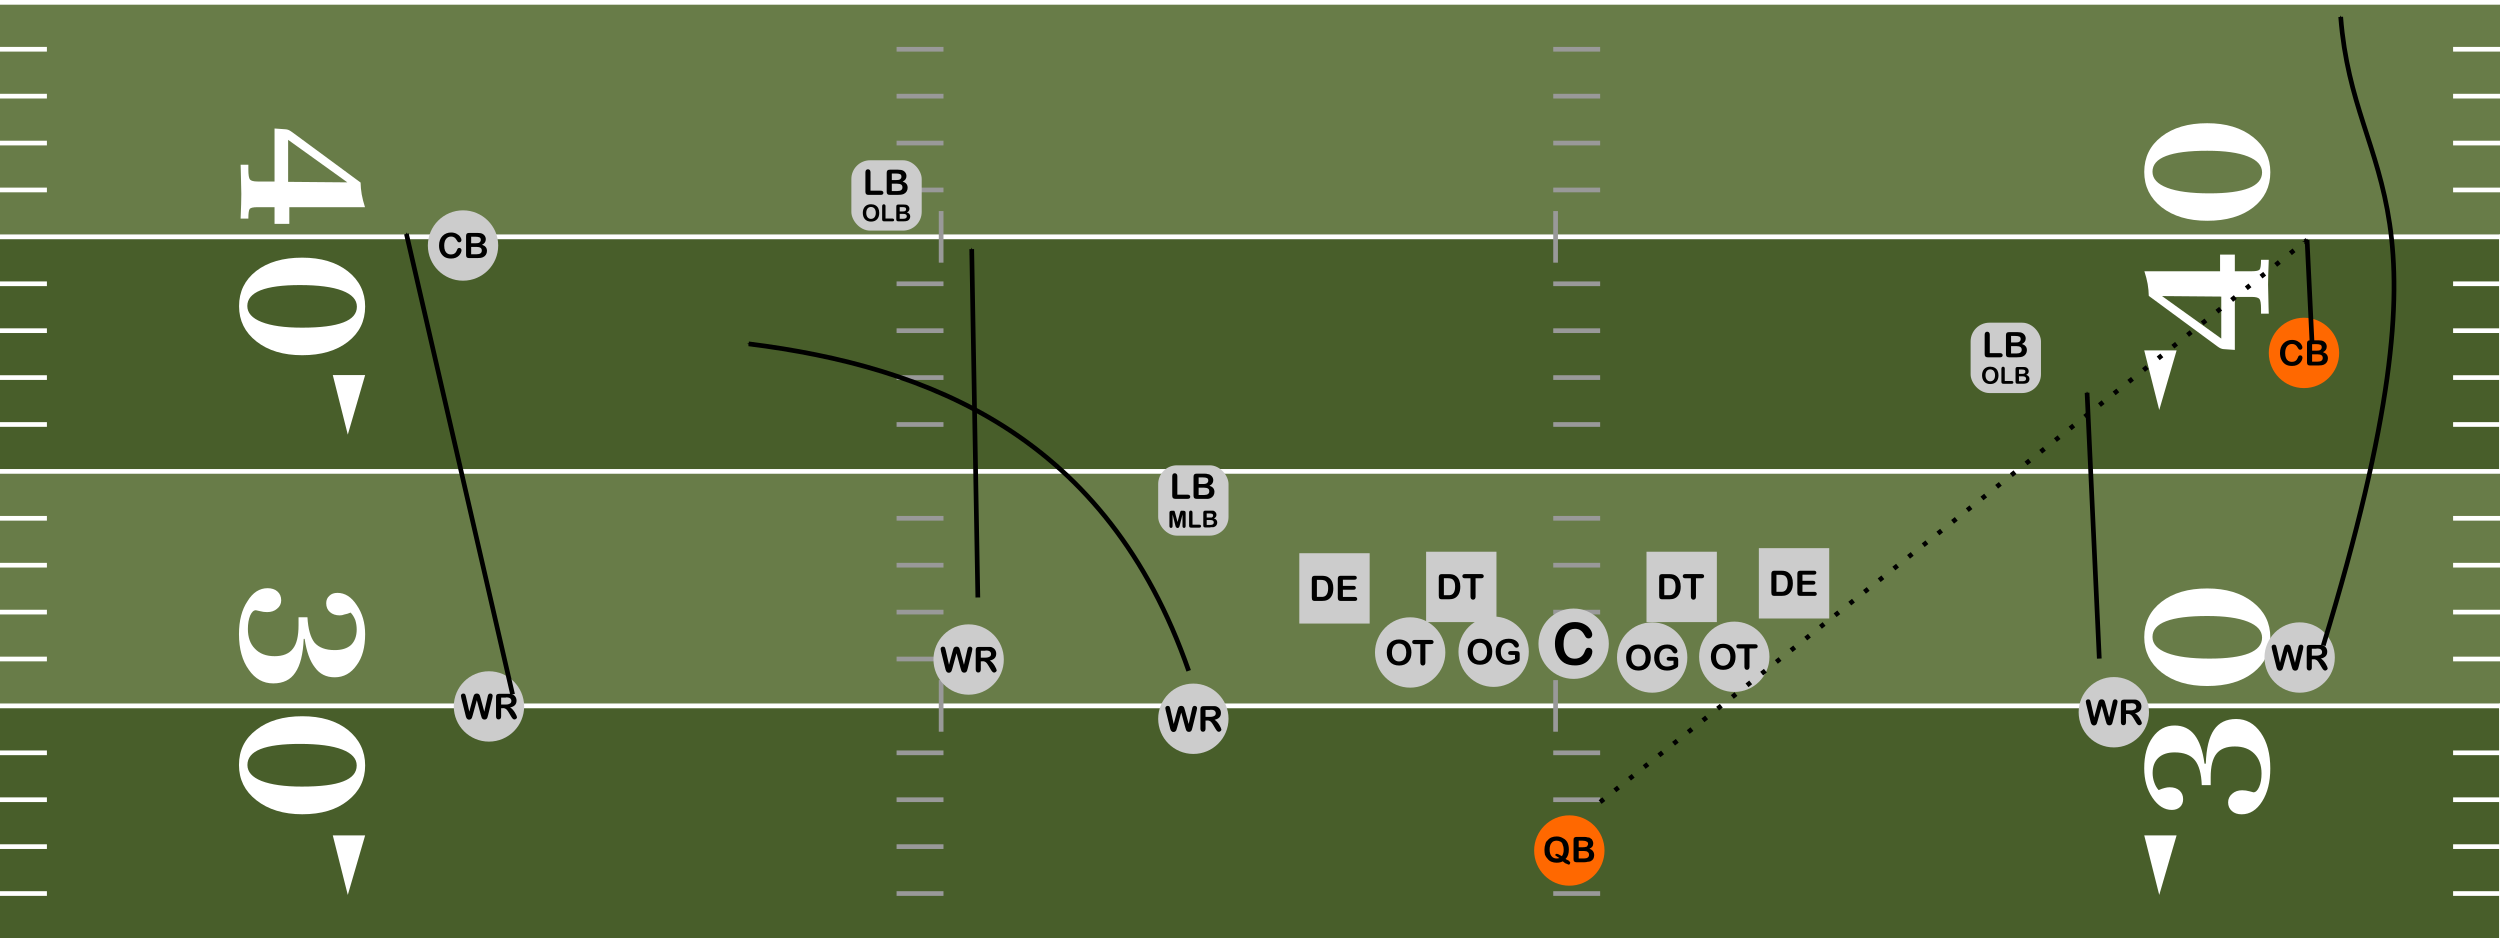 <?xml version="1.0" encoding="UTF-8" standalone="no"?>
<svg
   xmlns:dc="http://purl.org/dc/elements/1.1/"
   xmlns:cc="http://creativecommons.org/ns#"
   xmlns:rdf="http://www.w3.org/1999/02/22-rdf-syntax-ns#"
   xmlns:svg="http://www.w3.org/2000/svg"
   xmlns="http://www.w3.org/2000/svg"
   xmlns:sodipodi="http://sodipodi.sourceforge.net/DTD/sodipodi-0.dtd"
   xmlns:inkscape="http://www.inkscape.org/namespaces/inkscape"
   height="201"
   width="533"
   version="1.1"
   viewBox="0 0 533 201"
   id="svg2652"
   sodipodi:docname="American_football_field_Diagram_Template.svg"
   inkscape:version="0.92.3 (2405546, 2018-03-11)">
  <defs
     id="defs2656">
    <marker
       inkscape:stockid="Arrow1Mend"
       orient="auto"
       refY="0.0"
       refX="0.0"
       id="marker9449"
       style="overflow:visible;"
       inkscape:isstock="true">
      <path
         id="path9447"
         d="M 0.0,0.0 L 5.0,-5.0 L -12.5,0.0 L 5.0,5.0 L 0.0,0.0 z "
         style="fill-rule:evenodd;stroke:#000000;stroke-width:1pt;stroke-opacity:1;fill:#000000;fill-opacity:1"
         transform="scale(0.4) rotate(180) translate(10,0)" />
    </marker>
    <marker
       inkscape:isstock="true"
       style="overflow:visible;"
       id="marker9391"
       refX="0.0"
       refY="0.0"
       orient="auto"
       inkscape:stockid="Arrow1Mend"
       inkscape:collect="always">
      <path
         transform="scale(0.4) rotate(180) translate(10,0)"
         style="fill-rule:evenodd;stroke:#000000;stroke-width:1pt;stroke-opacity:1;fill:#000000;fill-opacity:1"
         d="M 0.0,0.0 L 5.0,-5.0 L -12.5,0.0 L 5.0,5.0 L 0.0,0.0 z "
         id="path9389" />
    </marker>
    <marker
       inkscape:stockid="Arrow1Mend"
       orient="auto"
       refY="0.0"
       refX="0.0"
       id="marker9339"
       style="overflow:visible;"
       inkscape:isstock="true"
       inkscape:collect="always">
      <path
         id="path9337"
         d="M 0.0,0.0 L 5.0,-5.0 L -12.5,0.0 L 5.0,5.0 L 0.0,0.0 z "
         style="fill-rule:evenodd;stroke:#000000;stroke-width:1pt;stroke-opacity:1;fill:#000000;fill-opacity:1"
         transform="scale(0.4) rotate(180) translate(10,0)" />
    </marker>
    <marker
       inkscape:isstock="true"
       style="overflow:visible;"
       id="marker9287"
       refX="0.0"
       refY="0.0"
       orient="auto"
       inkscape:stockid="Arrow1Mend"
       inkscape:collect="always">
      <path
         transform="scale(0.4) rotate(180) translate(10,0)"
         style="fill-rule:evenodd;stroke:#000000;stroke-width:1pt;stroke-opacity:1;fill:#000000;fill-opacity:1"
         d="M 0.0,0.0 L 5.0,-5.0 L -12.5,0.0 L 5.0,5.0 L 0.0,0.0 z "
         id="path9285" />
    </marker>
    <marker
       inkscape:stockid="Arrow1Mend"
       orient="auto"
       refY="0.0"
       refX="0.0"
       id="marker9247"
       style="overflow:visible;"
       inkscape:isstock="true"
       inkscape:collect="always">
      <path
         id="path9245"
         d="M 0.0,0.0 L 5.0,-5.0 L -12.5,0.0 L 5.0,5.0 L 0.0,0.0 z "
         style="fill-rule:evenodd;stroke:#000000;stroke-width:1pt;stroke-opacity:1;fill:#000000;fill-opacity:1"
         transform="scale(0.4) rotate(180) translate(10,0)" />
    </marker>
    <marker
       inkscape:isstock="true"
       style="overflow:visible;"
       id="marker9213"
       refX="0.0"
       refY="0.0"
       orient="auto"
       inkscape:stockid="Arrow1Mend"
       inkscape:collect="always">
      <path
         transform="scale(0.4) rotate(180) translate(10,0)"
         style="fill-rule:evenodd;stroke:#000000;stroke-width:1pt;stroke-opacity:1;fill:#000000;fill-opacity:1"
         d="M 0.0,0.0 L 5.0,-5.0 L -12.5,0.0 L 5.0,5.0 L 0.0,0.0 z "
         id="path9211" />
    </marker>
    <marker
       inkscape:stockid="Arrow1Mend"
       orient="auto"
       refY="0.0"
       refX="0.0"
       id="Arrow1Mend"
       style="overflow:visible;"
       inkscape:isstock="true"
       inkscape:collect="always">
      <path
         id="path8932"
         d="M 0.0,0.0 L 5.0,-5.0 L -12.5,0.0 L 5.0,5.0 L 0.0,0.0 z "
         style="fill-rule:evenodd;stroke:#000000;stroke-width:1pt;stroke-opacity:1;fill:#000000;fill-opacity:1"
         transform="scale(0.4) rotate(180) translate(10,0)" />
    </marker>
  </defs>
  <sodipodi:namedview
     pagecolor="#000000"
     bordercolor="#666666"
     borderopacity="1"
     objecttolerance="10"
     gridtolerance="10"
     guidetolerance="10"
     inkscape:pageopacity="0"
     inkscape:pageshadow="2"
     inkscape:window-width="1366"
     inkscape:window-height="705"
     id="namedview2654"
     showgrid="false"
     inkscape:measure-start="0,0"
     inkscape:measure-end="0,0"
     inkscape:pagecheckerboard="true"
     inkscape:zoom="1.5349593"
     inkscape:cx="297.656"
     inkscape:cy="133.35067"
     inkscape:window-x="-8"
     inkscape:window-y="-8"
     inkscape:window-maximized="1"
     inkscape:current-layer="svg2652">
    <sodipodi:guide
       position="212.963,-7.836"
       orientation="0,713"
       id="guide6367"
       inkscape:locked="false" />
    <sodipodi:guide
       position="703,861"
       orientation="0,-713"
       id="guide6371"
       inkscape:locked="false" />
    <sodipodi:guide
       position="-10.921,6.77"
       orientation="1230,0"
       id="guide6373"
       inkscape:locked="false" />
  </sodipodi:namedview>
  <g
     transform="translate(4.9999999e-6,-700)"
     id="g10">
    <rect
       transform="scale(1,-1)"
       height="50"
       width="533"
       y="-850"
       x="0"
       id="rect6"
       style="fill:#687c48;stroke-width:0" />
    <rect
       height="50"
       width="532.8"
       y="850"
       x="0"
       id="rect8"
       style="fill:#485e2a" />
  </g>
  <g
     transform="translate(4.9999999e-6,-700)"
     id="g28"
     style="fill:#ffffff">
    <rect
       height="1"
       width="533"
       y="850"
       x="0"
       id="rect24" />
    <rect
       height="1"
       width="533"
       y="900"
       x="0"
       id="rect26" />
  </g>
  <g
     transform="translate(4.9999999e-6,-700)"
     id="g318">
    <g
       id="g316"
       style="fill:#999999">
      <rect
         height="11"
         width="1"
         y="845"
         x="200.15"
         id="rect180" />
      <rect
         height="1"
         width="10"
         y="890"
         x="191.15"
         id="rect232" />
      <rect
         height="1"
         width="10"
         y="880"
         x="191.15"
         id="rect234" />
      <rect
         height="1"
         width="10"
         y="870"
         x="191.15"
         id="rect236" />
      <rect
         height="1"
         width="10"
         y="860"
         x="191.15"
         id="rect238" />
      <rect
         height="1"
         width="10"
         y="840"
         x="191.15"
         id="rect240" />
      <rect
         height="1"
         width="10"
         y="830"
         x="191.15"
         id="rect242" />
      <rect
         height="1"
         width="10"
         y="820"
         x="191.15"
         id="rect244" />
      <rect
         height="1"
         width="10"
         y="810"
         x="191.15"
         id="rect246" />
      <rect
         height="11"
         width="1"
         y="845"
         x="331.15"
         id="rect248" />
      <rect
         height="1"
         width="10"
         y="890"
         x="331.15"
         id="rect300" />
      <rect
         height="1"
         width="10"
         y="880"
         x="331.15"
         id="rect302" />
      <rect
         height="1"
         width="10"
         y="870"
         x="331.15"
         id="rect304" />
      <rect
         height="1"
         width="10"
         y="860"
         x="331.15"
         id="rect306" />
      <rect
         height="1"
         width="10"
         y="840"
         x="331.15"
         id="rect308" />
      <rect
         height="1"
         width="10"
         y="830"
         x="331.15"
         id="rect310" />
      <rect
         height="1"
         width="10"
         y="820"
         x="331.15"
         id="rect312" />
      <rect
         height="1"
         width="10"
         y="810"
         x="331.15"
         id="rect314" />
    </g>
    <g
       transform="translate(-235.92,612.731)"
       id="g1656">
      <circle
         cy="268.6"
         cx="570.5"
         r="7.5"
         id="circle1648"
         style="fill:#ff6800" />
      <g
         transform="translate(305.4,-658.4)"
         id="g1654">
        <path
           d="m 264.3,928.8 q 0.3,0.2 0.6,0.3 0.2,0.2 0.3,0.3 0.1,0.1 0.1,0.2 0,0.1 -0.1,0.3 -0.1,0.1 -0.2,0.1 -0.2,0 -0.3,-0.1 -0.2,-0.1 -0.5,-0.2 -0.2,-0.2 -0.5,-0.4 -0.5,0.3 -1.3,0.3 -0.6,0 -1.1,-0.2 -0.5,-0.2 -0.8,-0.6 -0.4,-0.4 -0.6,-0.9 -0.1,-0.5 -0.1,-1.1 0,-0.6 0.2,-1.2 0.1,-0.5 0.5,-0.8 0.3,-0.4 0.8,-0.6 0.5,-0.2 1.1,-0.2 0.8,0 1.4,0.4 0.6,0.3 0.9,0.9 0.3,0.6 0.3,1.5 0,1.3 -0.7,2 z m -0.8,-0.6 q 0.2,-0.2 0.3,-0.6 0.1,-0.3 0.1,-0.8 0,-0.6 -0.2,-1 -0.1,-0.5 -0.5,-0.7 -0.4,-0.2 -0.8,-0.2 -0.3,0 -0.6,0.1 -0.3,0.1 -0.5,0.4 -0.2,0.2 -0.3,0.6 -0.1,0.3 -0.1,0.8 0,0.9 0.4,1.4 0.4,0.5 1.1,0.5 0.3,0 0.6,-0.1 -0.2,-0.1 -0.5,-0.3 -0.2,-0.1 -0.3,-0.2 -0.1,0 -0.1,-0.2 0,-0.1 0.1,-0.1 0.1,-0.1 0.2,-0.1 0.3,0 1.1,0.5 z"
           id="path1650"
           inkscape:connector-curvature="0" />
        <path
           d="m 268.3,929.5 h -1.7 q -0.3,0 -0.5,-0.2 -0.1,-0.1 -0.1,-0.5 v -4 q 0,-0.4 0.1,-0.5 0.2,-0.2 0.5,-0.2 h 1.8 q 0.3,0 0.6,0.1 0.3,0 0.5,0.1 0.2,0.2 0.4,0.3 0.1,0.2 0.2,0.4 0.1,0.2 0.1,0.5 0,0.8 -0.8,1.1 1,0.4 1,1.4 0,0.4 -0.2,0.8 -0.2,0.3 -0.6,0.5 -0.3,0.1 -0.6,0.1 -0.3,0.1 -0.7,0.1 z m -0.1,-2.4 h -1.1 v 1.6 h 1.1 q 1.1,0 1.1,-0.8 0,-0.4 -0.3,-0.6 -0.2,-0.2 -0.8,-0.2 z m -1.1,-2.2 v 1.4 h 0.9 q 0.5,0 0.7,-0.1 0.2,0 0.3,-0.3 0.1,-0.1 0.1,-0.3 0,-0.4 -0.3,-0.5 -0.3,-0.2 -0.9,-0.2 z"
           id="path1652"
           inkscape:connector-curvature="0" />
      </g>
    </g>
    <g
       transform="translate(-339.999,280.801)"
       id="g1430">
      <circle
         transform="scale(1,-1)"
         cy="-556.44"
         cx="675.5"
         r="7.5"
         id="circle1424"
         style="fill:#cccccc" />
      <g
         transform="translate(599.82,-532.51)"
         id="g1428">
        <path
           d="m 79.67,1090.6 q 0,0.43 -0.214,0.93 -0.207,0.49 -0.659,0.97 -0.452,0.48 -1.154,0.78 -0.702,0.3 -1.636,0.3 -0.708,0 -1.288,-0.14 -0.58,-0.13 -1.056,-0.41 -0.47,-0.29 -0.867,-0.75 -0.354,-0.42 -0.604,-0.94 -0.25,-0.53 -0.379,-1.12 -0.122,-0.59 -0.122,-1.26 0,-1.08 0.311,-1.93 0.317,-0.85 0.903,-1.46 0.586,-0.61 1.373,-0.93 0.787,-0.31 1.679,-0.31 1.086,0 1.935,0.43 0.848,0.43 1.3,1.07 0.452,0.64 0.452,1.21 0,0.31 -0.22,0.54 -0.22,0.24 -0.531,0.24 -0.348,0 -0.525,-0.16 -0.171,-0.17 -0.385,-0.57 -0.354,-0.66 -0.836,-0.99 -0.476,-0.33 -1.178,-0.33 -1.117,0 -1.782,0.84 -0.659,0.85 -0.659,2.42 0,1.04 0.293,1.73 0.293,0.69 0.83,1.04 0.537,0.34 1.257,0.34 0.781,0 1.318,-0.39 0.543,-0.39 0.818,-1.14 0.116,-0.35 0.287,-0.57 0.171,-0.23 0.549,-0.23 0.324,0 0.555,0.23 0.232,0.22 0.232,0.56 z"
           id="path1426"
           inkscape:connector-curvature="0" />
      </g>
    </g>
  </g>
  <g
     transform="translate(4.9999999e-6,-800)"
     id="g324">
    <rect
       transform="scale(1,-1)"
       height="50"
       width="533"
       y="-850"
       x="0"
       id="rect320"
       style="fill:#687c48;stroke-width:0" />
    <rect
       height="50"
       width="532.8"
       y="850"
       x="0"
       id="rect322"
       style="fill:#485e2a" />
  </g>
  <g
     transform="translate(4.9999999e-6,-800)"
     id="g330"
     style="fill:#ffffff">
    <rect
       height="1"
       width="533"
       y="850"
       x="0"
       id="rect326" />
    <rect
       height="1"
       width="533"
       y="900"
       x="0"
       id="rect328" />
  </g>
  <g
     transform="translate(4.9999999e-6,-700)"
     id="g340">
    <rect
       height="1"
       width="533"
       y="700"
       x="-4.9999999e-006"
       id="rect338"
       style="fill:#ffffff" />
  </g>
  <g
     transform="translate(4.9999999e-6,-700)"
     id="g1244">
    <g
       id="g866"
       style="fill:#ffffff">
      <rect
         height="1"
         width="10"
         y="890"
         x="523"
         id="rect450" />
      <rect
         height="1"
         width="10"
         y="880"
         x="523"
         id="rect452" />
      <rect
         height="1"
         width="10"
         y="870"
         x="523"
         id="rect454" />
      <rect
         height="1"
         width="10"
         y="860"
         x="523"
         id="rect456" />
      <rect
         height="1"
         width="10"
         y="840"
         x="523"
         id="rect458" />
      <rect
         height="1"
         width="10"
         y="830"
         x="523"
         id="rect460" />
      <rect
         height="1"
         width="10"
         y="820"
         x="523"
         id="rect462" />
      <rect
         height="1"
         width="10"
         y="810"
         x="523"
         id="rect464" />
      <rect
         height="1"
         width="10"
         y="790"
         x="523"
         id="rect466" />
      <rect
         height="1"
         width="10"
         y="780"
         x="523"
         id="rect468" />
      <rect
         height="1"
         width="10"
         y="770"
         x="523"
         id="rect470" />
      <rect
         height="1"
         width="10"
         y="760"
         x="523"
         id="rect472" />
      <rect
         height="1"
         width="10"
         y="740"
         x="523"
         id="rect474" />
      <rect
         height="1"
         width="10"
         y="730"
         x="523"
         id="rect476" />
      <rect
         height="1"
         width="10"
         y="720"
         x="523"
         id="rect478" />
      <rect
         height="1"
         width="10"
         y="710"
         x="523"
         id="rect480" />
      <rect
         height="1"
         width="10"
         y="890"
         x="-4.9999999e-006"
         id="rect610" />
      <rect
         height="1"
         width="10"
         y="880"
         x="-4.9999999e-006"
         id="rect612" />
      <rect
         height="1"
         width="10"
         y="870"
         x="-4.9999999e-006"
         id="rect614" />
      <rect
         height="1"
         width="10"
         y="860"
         x="-4.9999999e-006"
         id="rect616" />
      <rect
         height="1"
         width="10"
         y="840"
         x="-4.9999999e-006"
         id="rect618" />
      <rect
         height="1"
         width="10"
         y="830"
         x="-4.9999999e-006"
         id="rect620" />
      <rect
         height="1"
         width="10"
         y="820"
         x="-4.9999999e-006"
         id="rect622" />
      <rect
         height="1"
         width="10"
         y="810"
         x="-4.9999999e-006"
         id="rect624" />
      <rect
         height="1"
         width="10"
         y="790"
         x="-4.9999999e-006"
         id="rect626" />
      <rect
         height="1"
         width="10"
         y="780"
         x="-4.9999999e-006"
         id="rect628" />
      <rect
         height="1"
         width="10"
         y="770"
         x="-4.9999999e-006"
         id="rect630" />
      <rect
         height="1"
         width="10"
         y="760"
         x="-4.9999999e-006"
         id="rect632" />
      <rect
         height="1"
         width="10"
         y="740"
         x="-4.9999999e-006"
         id="rect634" />
      <rect
         height="1"
         width="10"
         y="730"
         x="-4.9999999e-006"
         id="rect636" />
      <rect
         height="1"
         width="10"
         y="720"
         x="-4.9999999e-006"
         id="rect638" />
      <rect
         height="1"
         width="10"
         y="710"
         x="-4.9999999e-006"
         id="rect640" />
    </g>
    <g
       id="g1004"
       style="fill:#999999">
      <rect
         height="11"
         width="1"
         y="745"
         x="200.15"
         id="rect878" />
      <rect
         height="1"
         width="10"
         y="790"
         x="191.15"
         id="rect880" />
      <rect
         height="1"
         width="10"
         y="780"
         x="191.15"
         id="rect882" />
      <rect
         height="1"
         width="10"
         y="770"
         x="191.15"
         id="rect884" />
      <rect
         height="1"
         width="10"
         y="760"
         x="191.15"
         id="rect886" />
      <rect
         height="1"
         width="10"
         y="740"
         x="191.15"
         id="rect888" />
      <rect
         height="1"
         width="10"
         y="730"
         x="191.15"
         id="rect890" />
      <rect
         height="1"
         width="10"
         y="720"
         x="191.15"
         id="rect892" />
      <rect
         height="1"
         width="10"
         y="710"
         x="191.15"
         id="rect894" />
      <rect
         height="11"
         width="1"
         y="745"
         x="331.15"
         id="rect946" />
      <rect
         height="1"
         width="10"
         y="790"
         x="331.15"
         id="rect948" />
      <rect
         height="1"
         width="10"
         y="780"
         x="331.15"
         id="rect950" />
      <rect
         height="1"
         width="10"
         y="770"
         x="331.15"
         id="rect952" />
      <rect
         height="1"
         width="10"
         y="760"
         x="331.15"
         id="rect954" />
      <rect
         height="1"
         width="10"
         y="740"
         x="331.15"
         id="rect956" />
      <rect
         height="1"
         width="10"
         y="730"
         x="331.15"
         id="rect958" />
      <rect
         height="1"
         width="10"
         y="720"
         x="331.15"
         id="rect960" />
      <rect
         height="1"
         width="10"
         y="710"
         x="331.15"
         id="rect962" />
    </g>
  </g>
  <g
     id="g1382"
     style="fill:#ffffff"
     transform="translate(-10,-660)">
    <g
       transform="translate(112,-40)"
       id="g1310">
      <g
         id="g1264"
         style="fill-rule:evenodd">
        <path
           d="m 355.15,878.1 3.2,12.7 3.7,-12.7 z"
           id="path1258"
           inkscape:connector-curvature="0" />
      </g>
      <path
         d="m 358.94,763.12 12.634,9.064 v -8.954 z m -3.754,-5.292 h 16.132 v -3.552 h 3.15 v 3.552 h 3.662 q 1.318,0 1.629,-0.366 0.293,-0.384 0.293,-2.069 h 1.648 q -0.07,1.648 -0.11,3.04 -0.04,1.373 -0.04,2.215 0,1.337 0.11,4.907 0.02,0.843 0.04,1.319 h -1.648 v -1.026 q 0,-1.703 -0.348,-2.124 -0.366,-0.421 -1.611,-0.421 h -3.625 v 11.298 l -2.344,-0.165 q -0.623,-0.02 -1.319,-0.549 -0.128,-0.09 -0.183,-0.128 l -14.5,-10.68 q -0.02,-1.227 -0.238,-2.527 -0.238,-1.3 -0.695,-2.71 z"
         id="path1266"
         inkscape:connector-curvature="0" />
      <path
         d="m 356.91,736.61 q 0,2.234 3.131,3.424 3.131,1.19 9.027,1.19 5.548,0 8.386,-1.117 2.82,-1.135 2.82,-3.35 0,-2.198 -3.039,-3.406 -3.058,-1.209 -8.625,-1.209 -5.914,0 -8.807,1.117 -2.893,1.099 -2.893,3.351 z m -1.758,0.04 q 0,-4.67 3.681,-7.526 3.662,-2.856 9.741,-2.856 6.024,0 9.741,2.929 3.717,2.912 3.717,7.526 0,4.651 -3.662,7.507 -3.681,2.838 -9.796,2.838 -6.024,0 -9.723,-2.893 -3.7,-2.92 -3.7,-7.53 z"
         id="path1268"
         inkscape:connector-curvature="0" />
      <path
         d="m 368,862.81 h 0.275 q 0.164,-4.889 1.739,-7.196 1.575,-2.325 4.743,-2.325 3.204,0 5.236,2.929 2.033,2.912 2.033,7.618 0,4.284 -1.74,7.031 -1.739,2.746 -4.358,2.746 -1.3,0 -2.087,-0.695 -0.806,-0.715 -0.806,-1.85 0,-1.098 0.861,-1.831 0.842,-0.751 2.142,-0.751 0.788,0 1.557,0.22 0.75,0.22 0.842,0.22 0.696,0 1.208,-1.136 0.513,-1.153 0.513,-2.874 0,-2.674 -1.52,-4.212 -1.538,-1.556 -4.174,-1.556 -2.692,0 -3.919,1.556 -1.227,1.557 -1.227,4.999 v 1.099 0.586 h -1.904 q -0.128,-3.681 -1.483,-5.329 -1.355,-1.648 -4.303,-1.648 -2.234,0 -3.461,1.154 -1.227,1.153 -1.227,3.241 0,1.044 0.348,2.014 0.33,0.971 0.934,1.63 0.732,-0.33 1.3,-0.458 0.549,-0.147 1.062,-0.147 1.3,0 2.087,0.696 0.769,0.696 0.769,1.85 0,1.043 -0.659,1.666 -0.677,0.622 -1.739,0.622 -2.381,0 -4.138,-2.6 -1.758,-2.618 -1.758,-6.28 0,-4.12 1.812,-6.61 1.795,-2.509 4.67,-2.509 2.673,0 4.248,2.014 1.556,1.996 2.124,6.116 z"
         id="path1270"
         inkscape:connector-curvature="0" />
      <path
         d="m 356.91,835.8 q 0,2.234 3.131,3.424 3.131,1.19 9.027,1.19 5.548,0 8.386,-1.117 2.82,-1.135 2.82,-3.35 0,-2.198 -3.039,-3.406 -3.058,-1.209 -8.625,-1.209 -5.914,0 -8.807,1.117 -2.893,1.099 -2.893,3.351 z m -1.758,0.04 q 0,-4.67 3.681,-7.526 3.662,-2.856 9.741,-2.856 6.024,0 9.741,2.929 3.717,2.912 3.717,7.526 0,4.651 -3.662,7.507 -3.681,2.838 -9.796,2.838 -6.024,0 -9.723,-2.893 -3.7,-2.92 -3.7,-7.54 z"
         id="path1272"
         inkscape:connector-curvature="0" />
      <path
         d="m 355.15,774.71 3.2,12.7 3.7,-12.7 z"
         id="path1274"
         inkscape:connector-curvature="0"
         style="fill-rule:evenodd" />
    </g>
    <g
       transform="translate(-90,-40)"
       id="g1340">
      <path
         d="m 164.95,836.2 h -0.2 q -0.2,4.9 -1.8,7.2 -1.5,2.3 -4.7,2.3 -3.2,0 -5.2,-2.9 -2.1,-2.9 -2.1,-7.6 0,-4.3 1.8,-7 1.7,-2.8 4.3,-2.8 1.3,0 2.1,0.7 0.8,0.7 0.8,1.9 0,1.1 -0.9,1.8 -0.8,0.7 -2.1,0.7 -0.8,0 -1.5,-0.2 -0.8,-0.2 -0.9,-0.2 -0.7,0 -1.2,1.1 -0.5,1.2 -0.5,2.9 0,2.7 1.5,4.2 1.5,1.6 4.2,1.6 2.7,0 3.9,-1.6 1.2,-1.5 1.2,-5 v -1.1 -0.6 h 1.9 q 0.2,3.7 1.5,5.4 1.4,1.6 4.3,1.6 2.3,0 3.5,-1.1 1.2,-1.2 1.2,-3.3 0,-1 -0.3,-2 -0.4,-1 -1,-1.6 -0.7,0.3 -1.3,0.4 -0.5,0.2 -1,0.2 -1.3,0 -2.1,-0.7 -0.8,-0.7 -0.8,-1.9 0,-1 0.7,-1.6 0.6,-0.6 1.7,-0.6 2.4,0 4.1,2.6 1.8,2.6 1.8,6.2 0,4.2 -1.8,6.6 -1.8,2.6 -4.7,2.6 -2.7,0 -4.2,-2.1 -1.6,-2 -2.2,-6.1 z"
         id="path1312"
         inkscape:connector-curvature="0" />
      <path
         d="m 176.05,863.2 q 0,-2.2 -3.1,-3.4 -3.1,-1.2 -9,-1.2 -5.6,0 -8.4,1.1 -2.8,1.1 -2.8,3.4 0,2.2 3,3.4 3.1,1.2 8.6,1.2 6,0 8.8,-1.1 2.9,-1.1 2.9,-3.4 z m 1.8,0 q 0,4.6 -3.7,7.5 -3.6,2.9 -9.7,2.9 -6,0 -9.8,-3 -3.7,-2.9 -3.7,-7.5 0,-4.7 3.7,-7.5 3.7,-2.9 9.8,-2.9 6,0 9.7,2.9 3.7,3 3.7,7.6 z"
         id="path1314"
         inkscape:connector-curvature="0" />
      <g
         id="g1330"
         style="fill-rule:evenodd">
        <path
           d="m 170.95,878.1 3.2,12.7 3.7,-12.7 z"
           id="path1324"
           inkscape:connector-curvature="0" />
      </g>
      <g
         transform="rotate(180,266.5,751)"
         id="g1336">
        <path
           d="m 358.94,763.12 12.634,9.064 v -8.954 z m -3.754,-5.292 h 16.132 v -3.552 h 3.15 v 3.552 h 3.662 q 1.318,0 1.629,-0.366 0.293,-0.384 0.293,-2.069 h 1.648 q -0.07,1.648 -0.11,3.04 -0.04,1.373 -0.04,2.215 0,1.337 0.11,4.907 0.02,0.843 0.04,1.319 h -1.648 v -1.026 q 0,-1.703 -0.348,-2.124 -0.366,-0.421 -1.611,-0.421 h -3.625 v 11.298 l -2.344,-0.165 q -0.623,-0.02 -1.319,-0.549 -0.128,-0.09 -0.183,-0.128 l -14.5,-10.68 q -0.02,-1.227 -0.238,-2.527 -0.238,-1.3 -0.695,-2.71 z"
           id="path1332"
           inkscape:connector-curvature="0" />
        <path
           d="m 356.91,736.61 q 0,2.234 3.131,3.424 3.131,1.19 9.027,1.19 5.548,0 8.386,-1.117 2.82,-1.135 2.82,-3.35 0,-2.198 -3.039,-3.406 -3.058,-1.209 -8.625,-1.209 -5.914,0 -8.807,1.117 -2.893,1.099 -2.893,3.351 z m -1.758,0.04 q 0,-4.67 3.681,-7.526 3.662,-2.856 9.741,-2.856 6.024,0 9.741,2.929 3.717,2.912 3.717,7.526 0,4.651 -3.662,7.507 -3.681,2.838 -9.796,2.838 -6.024,0 -9.723,-2.893 -3.7,-2.92 -3.7,-7.53 z"
           id="path1334"
           inkscape:connector-curvature="0" />
      </g>
      <path
         d="m 170.95,779.96 3.2,12.7 3.7,-12.7 z"
         id="path1338"
         inkscape:connector-curvature="0"
         style="fill-rule:evenodd" />
    </g>
  </g>
  <g
     transform="translate(-253.258,-68.415)"
     id="g1686-7">
    <circle
       cy="208.6"
       cx="605.5"
       r="7.5"
       id="circle1678-4"
       style="fill:#cccccc" />
    <g
       transform="translate(-33.721,56.477)"
       id="g1684-4">
      <path
         d="m 636.28,149.35 q 0.835,0 1.432,0.341 0.6,0.336 0.908,0.963 0.308,0.622 0.308,1.465 0,0.622 -0.169,1.131 -0.168,0.509 -0.505,0.883 -0.337,0.373 -0.828,0.571 -0.49,0.198 -1.124,0.198 -0.63,0 -1.128,-0.202 -0.498,-0.205 -0.831,-0.575 -0.333,-0.37 -0.506,-0.89 -0.168,-0.52 -0.168,-1.124 0,-0.619 0.176,-1.135 0.179,-0.517 0.516,-0.879 0.337,-0.363 0.82,-0.553 0.484,-0.194 1.099,-0.194 z m 1.545,2.761 q 0,-0.589 -0.19,-1.022 -0.19,-0.432 -0.546,-0.651 -0.351,-0.224 -0.809,-0.224 -0.326,0 -0.604,0.125 -0.275,0.121 -0.476,0.355 -0.198,0.234 -0.315,0.601 -0.114,0.362 -0.114,0.816 0,0.458 0.114,0.828 0.117,0.37 0.326,0.615 0.212,0.242 0.483,0.363 0.275,0.12 0.601,0.12 0.417,0 0.765,-0.208 0.352,-0.209 0.557,-0.645 0.208,-0.436 0.208,-1.073 z"
         id="path1680-1"
         inkscape:connector-curvature="0" />
      <path
         d="m 644.77,152.63 v 1.029 q 0,0.205 -0.04,0.33 -0.04,0.121 -0.15,0.219 -0.107,0.1 -0.275,0.191 -0.487,0.264 -0.938,0.384 -0.45,0.121 -0.981,0.121 -0.619,0 -1.128,-0.19 -0.509,-0.191 -0.868,-0.553 -0.359,-0.363 -0.553,-0.879 -0.19,-0.516 -0.19,-1.154 0,-0.626 0.186,-1.146 0.187,-0.52 0.55,-0.882 0.362,-0.363 0.882,-0.553 0.52,-0.195 1.18,-0.195 0.542,0 0.959,0.147 0.418,0.143 0.678,0.362 0.26,0.22 0.391,0.466 0.132,0.245 0.132,0.435 0,0.205 -0.154,0.352 -0.15,0.143 -0.362,0.143 -0.117,0 -0.227,-0.06 -0.106,-0.06 -0.18,-0.154 -0.201,-0.315 -0.34,-0.476 -0.139,-0.161 -0.377,-0.271 -0.235,-0.11 -0.601,-0.11 -0.377,0 -0.674,0.132 -0.296,0.128 -0.509,0.377 -0.209,0.245 -0.322,0.604 -0.11,0.35 -0.11,0.79 0,0.945 0.432,1.454 0.436,0.509 1.212,0.509 0.377,0 0.707,-0.1 0.333,-0.1 0.674,-0.282 v -0.871 h -0.842 q -0.304,0 -0.462,-0.09 -0.154,-0.09 -0.154,-0.311 0,-0.179 0.128,-0.297 0.132,-0.117 0.356,-0.117 h 1.234 q 0.227,0 0.384,0.04 0.158,0.04 0.253,0.18 0.1,0.139 0.1,0.417 z"
         id="path1682-1"
         inkscape:connector-curvature="0" />
    </g>
  </g>
  <g
     transform="translate(-287.055,-69.651)"
     id="g1686-3">
    <circle
       cy="208.6"
       cx="605.5"
       r="7.5"
       id="circle1678-7"
       style="fill:#cccccc" />
    <g
       transform="translate(-33.721,56.477)"
       id="g1684-5">
      <path
         d="m 636.28,149.35 q 0.835,0 1.432,0.341 0.6,0.336 0.908,0.963 0.308,0.622 0.308,1.465 0,0.622 -0.169,1.131 -0.168,0.509 -0.505,0.883 -0.337,0.373 -0.828,0.571 -0.49,0.198 -1.124,0.198 -0.63,0 -1.128,-0.202 -0.498,-0.205 -0.831,-0.575 -0.333,-0.37 -0.506,-0.89 -0.168,-0.52 -0.168,-1.124 0,-0.619 0.176,-1.135 0.179,-0.517 0.516,-0.879 0.337,-0.363 0.82,-0.553 0.484,-0.194 1.099,-0.194 z m 1.545,2.761 q 0,-0.589 -0.19,-1.022 -0.19,-0.432 -0.546,-0.651 -0.351,-0.224 -0.809,-0.224 -0.326,0 -0.604,0.125 -0.275,0.121 -0.476,0.355 -0.198,0.234 -0.315,0.601 -0.114,0.362 -0.114,0.816 0,0.458 0.114,0.828 0.117,0.37 0.326,0.615 0.212,0.242 0.483,0.363 0.275,0.12 0.601,0.12 0.417,0 0.765,-0.208 0.352,-0.209 0.557,-0.645 0.208,-0.436 0.208,-1.073 z"
         id="path1680-9"
         inkscape:connector-curvature="0" />
      <path
         d="m 644.77,152.63 v 1.029 q 0,0.205 -0.04,0.33 -0.04,0.121 -0.15,0.219 -0.107,0.1 -0.275,0.191 -0.487,0.264 -0.938,0.384 -0.45,0.121 -0.981,0.121 -0.619,0 -1.128,-0.19 -0.509,-0.191 -0.868,-0.553 -0.359,-0.363 -0.553,-0.879 -0.19,-0.516 -0.19,-1.154 0,-0.626 0.186,-1.146 0.187,-0.52 0.55,-0.882 0.362,-0.363 0.882,-0.553 0.52,-0.195 1.18,-0.195 0.542,0 0.959,0.147 0.418,0.143 0.678,0.362 0.26,0.22 0.391,0.466 0.132,0.245 0.132,0.435 0,0.205 -0.154,0.352 -0.15,0.143 -0.362,0.143 -0.117,0 -0.227,-0.06 -0.106,-0.06 -0.18,-0.154 -0.201,-0.315 -0.34,-0.476 -0.139,-0.161 -0.377,-0.271 -0.235,-0.11 -0.601,-0.11 -0.377,0 -0.674,0.132 -0.296,0.128 -0.509,0.377 -0.209,0.245 -0.322,0.604 -0.11,0.35 -0.11,0.79 0,0.945 0.432,1.454 0.436,0.509 1.212,0.509 0.377,0 0.707,-0.1 0.333,-0.1 0.674,-0.282 v -0.871 h -0.842 q -0.304,0 -0.462,-0.09 -0.154,-0.09 -0.154,-0.311 0,-0.179 0.128,-0.297 0.132,-0.117 0.356,-0.117 h 1.234 q 0.227,0 0.384,0.04 0.158,0.04 0.253,0.18 0.1,0.139 0.1,0.417 z"
         id="path1682-6"
         inkscape:connector-curvature="0" />
    </g>
  </g>
  <g
     transform="translate(-235.752,-108.572)"
     id="g1726">
    <circle
       cy="248.6"
       cx="605.5"
       r="7.5"
       id="circle1718"
       style="fill:#cccccc" />
    <g
       transform="translate(-39.818,49.199)"
       id="g1724">
      <path
         d="m 642.94,196.63 q 0.835,0 1.432,0.341 0.6,0.336 0.908,0.963 0.308,0.622 0.308,1.465 0,0.622 -0.169,1.131 -0.168,0.509 -0.505,0.883 -0.337,0.373 -0.828,0.571 -0.49,0.198 -1.124,0.198 -0.63,0 -1.128,-0.202 -0.498,-0.205 -0.831,-0.575 -0.333,-0.37 -0.506,-0.89 -0.168,-0.52 -0.168,-1.124 0,-0.619 0.176,-1.135 0.179,-0.517 0.516,-0.879 0.337,-0.363 0.82,-0.553 0.484,-0.194 1.099,-0.194 z m 1.545,2.761 q 0,-0.589 -0.19,-1.022 -0.19,-0.432 -0.546,-0.651 -0.351,-0.224 -0.809,-0.224 -0.326,0 -0.604,0.125 -0.275,0.121 -0.476,0.355 -0.198,0.234 -0.315,0.601 -0.114,0.362 -0.114,0.816 0,0.458 0.114,0.828 0.117,0.37 0.326,0.615 0.212,0.242 0.483,0.363 0.275,0.12 0.601,0.12 0.417,0 0.765,-0.208 0.352,-0.209 0.557,-0.645 0.208,-0.436 0.208,-1.073 z"
         id="path1720"
         inkscape:connector-curvature="0" />
      <path
         d="m 649.75,197.62 h -1.187 v 3.9 q 0,0.337 -0.15,0.502 -0.15,0.161 -0.388,0.161 -0.242,0 -0.395,-0.165 -0.15,-0.165 -0.15,-0.498 v -3.9 h -1.187 q -0.278,0 -0.414,-0.121 -0.135,-0.124 -0.135,-0.326 0,-0.209 0.139,-0.329 0.143,-0.121 0.41,-0.121 h 3.457 q 0.282,0 0.417,0.124 0.14,0.125 0.14,0.326 0,0.202 -0.14,0.326 -0.139,0.121 -0.417,0.121 z"
         id="path1722"
         inkscape:connector-curvature="0" />
    </g>
  </g>
  <g
     transform="translate(-304.852,-109.493)"
     id="g1726-2">
    <circle
       cy="248.6"
       cx="605.5"
       r="7.5"
       id="circle1718-6"
       style="fill:#cccccc" />
    <g
       transform="translate(-39.818,49.199)"
       id="g1724-2">
      <path
         d="m 642.94,196.63 q 0.835,0 1.432,0.341 0.6,0.336 0.908,0.963 0.308,0.622 0.308,1.465 0,0.622 -0.169,1.131 -0.168,0.509 -0.505,0.883 -0.337,0.373 -0.828,0.571 -0.49,0.198 -1.124,0.198 -0.63,0 -1.128,-0.202 -0.498,-0.205 -0.831,-0.575 -0.333,-0.37 -0.506,-0.89 -0.168,-0.52 -0.168,-1.124 0,-0.619 0.176,-1.135 0.179,-0.517 0.516,-0.879 0.337,-0.363 0.82,-0.553 0.484,-0.194 1.099,-0.194 z m 1.545,2.761 q 0,-0.589 -0.19,-1.022 -0.19,-0.432 -0.546,-0.651 -0.351,-0.224 -0.809,-0.224 -0.326,0 -0.604,0.125 -0.275,0.121 -0.476,0.355 -0.198,0.234 -0.315,0.601 -0.114,0.362 -0.114,0.816 0,0.458 0.114,0.828 0.117,0.37 0.326,0.615 0.212,0.242 0.483,0.363 0.275,0.12 0.601,0.12 0.417,0 0.765,-0.208 0.352,-0.209 0.557,-0.645 0.208,-0.436 0.208,-1.073 z"
         id="path1720-7"
         inkscape:connector-curvature="0" />
      <path
         d="m 649.75,197.62 h -1.187 v 3.9 q 0,0.337 -0.15,0.502 -0.15,0.161 -0.388,0.161 -0.242,0 -0.395,-0.165 -0.15,-0.165 -0.15,-0.498 v -3.9 h -1.187 q -0.278,0 -0.414,-0.121 -0.135,-0.124 -0.135,-0.326 0,-0.209 0.139,-0.329 0.143,-0.121 0.41,-0.121 h 3.457 q 0.282,0 0.417,0.124 0.14,0.125 0.14,0.326 0,0.202 -0.14,0.326 -0.139,0.121 -0.417,0.121 z"
         id="path1722-5"
         inkscape:connector-curvature="0" />
    </g>
  </g>
  <g
     transform="translate(-293.954,-280.121)"
     id="g1540">
    <rect
       height="15"
       width="15"
       y="397.75"
       x="598"
       id="rect1532"
       style="fill:#cccccc" />
    <g
       transform="translate(588.81,-412.66)"
       id="g1538">
      <path
         d="m 12.559,815.18 h 1.417 q 0.553,0 0.949,0.103 0.396,0.102 0.718,0.384 0.839,0.718 0.839,2.183 0,0.483 -0.084,0.882 -0.084,0.399 -0.26,0.722 -0.176,0.318 -0.45,0.571 -0.216,0.194 -0.472,0.311 -0.256,0.117 -0.553,0.165 -0.293,0.05 -0.663,0.05 h -1.417 q -0.297,0 -0.447,-0.09 -0.15,-0.09 -0.198,-0.253 -0.044,-0.165 -0.044,-0.425 v -3.937 q 0,-0.351 0.158,-0.509 0.157,-0.157 0.509,-0.157 z m 0.421,0.861 v 3.643 h 0.824 q 0.271,0 0.425,-0.01 0.154,-0.01 0.319,-0.07 0.165,-0.06 0.286,-0.165 0.546,-0.462 0.546,-1.59 0,-0.794 -0.242,-1.19 -0.238,-0.395 -0.59,-0.502 -0.352,-0.109 -0.85,-0.109 h -0.718 z"
         id="path1534"
         inkscape:connector-curvature="0" />
      <path
         d="m 20.923,816.07 h -1.187 v 3.9 q 0,0.337 -0.15,0.502 -0.15,0.161 -0.388,0.161 -0.242,0 -0.396,-0.165 -0.15,-0.165 -0.15,-0.498 v -3.9 H 17.466 q -0.278,0 -0.414,-0.121 -0.136,-0.124 -0.136,-0.326 0,-0.209 0.139,-0.329 0.143,-0.121 0.41,-0.121 h 3.457 q 0.282,0 0.417,0.124 0.139,0.125 0.139,0.326 0,0.202 -0.139,0.326 -0.139,0.121 -0.417,0.121 z"
         id="path1536"
         inkscape:connector-curvature="0" />
    </g>
  </g>
  <g
     transform="translate(-246.966,-280.121)"
     id="g1540-0">
    <rect
       height="15"
       width="15"
       y="397.75"
       x="598"
       id="rect1532-3"
       style="fill:#cccccc" />
    <g
       transform="translate(588.81,-412.66)"
       id="g1538-0">
      <path
         d="m 12.559,815.18 h 1.417 q 0.553,0 0.949,0.103 0.396,0.102 0.718,0.384 0.839,0.718 0.839,2.183 0,0.483 -0.084,0.882 -0.084,0.399 -0.26,0.722 -0.176,0.318 -0.45,0.571 -0.216,0.194 -0.472,0.311 -0.256,0.117 -0.553,0.165 -0.293,0.05 -0.663,0.05 h -1.417 q -0.297,0 -0.447,-0.09 -0.15,-0.09 -0.198,-0.253 -0.044,-0.165 -0.044,-0.425 v -3.937 q 0,-0.351 0.158,-0.509 0.157,-0.157 0.509,-0.157 z m 0.421,0.861 v 3.643 h 0.824 q 0.271,0 0.425,-0.01 0.154,-0.01 0.319,-0.07 0.165,-0.06 0.286,-0.165 0.546,-0.462 0.546,-1.59 0,-0.794 -0.242,-1.19 -0.238,-0.395 -0.59,-0.502 -0.352,-0.109 -0.85,-0.109 h -0.718 z"
         id="path1534-7"
         inkscape:connector-curvature="0" />
      <path
         d="m 20.923,816.07 h -1.187 v 3.9 q 0,0.337 -0.15,0.502 -0.15,0.161 -0.388,0.161 -0.242,0 -0.396,-0.165 -0.15,-0.165 -0.15,-0.498 v -3.9 H 17.466 q -0.278,0 -0.414,-0.121 -0.136,-0.124 -0.136,-0.326 0,-0.209 0.139,-0.329 0.143,-0.121 0.41,-0.121 h 3.457 q 0.282,0 0.417,0.124 0.139,0.125 0.139,0.326 0,0.202 -0.139,0.326 -0.139,0.121 -0.417,0.121 z"
         id="path1536-7"
         inkscape:connector-curvature="0" />
    </g>
  </g>
  <g
     transform="translate(-223.011,-233.855)"
     id="g1486">
    <rect
       height="15"
       width="15"
       y="350.72"
       x="598"
       id="rect1478"
       style="fill:#cccccc" />
    <g
       transform="translate(539.98,-625.33)"
       id="g1484">
      <path
         d="m 61.348,980.86 h 1.417 q 0.553,0 0.949,0.103 0.396,0.102 0.718,0.384 0.839,0.718 0.839,2.183 0,0.483 -0.084,0.882 -0.084,0.399 -0.26,0.722 -0.176,0.318 -0.45,0.571 -0.216,0.194 -0.472,0.311 -0.256,0.117 -0.553,0.165 -0.293,0.05 -0.663,0.05 h -1.417 q -0.297,0 -0.447,-0.09 -0.15,-0.09 -0.198,-0.253 -0.044,-0.165 -0.044,-0.425 v -3.937 q 0,-0.351 0.158,-0.509 0.157,-0.157 0.509,-0.157 z m 0.421,0.861 v 3.643 h 0.824 q 0.271,0 0.425,-0.01 0.154,-0.01 0.319,-0.07 0.165,-0.06 0.286,-0.165 0.546,-0.462 0.546,-1.59 0,-0.794 -0.242,-1.19 -0.238,-0.395 -0.59,-0.502 -0.352,-0.109 -0.85,-0.109 h -0.718 z"
         id="path1480"
         inkscape:connector-curvature="0" />
      <path
         d="m 69.764,981.7 h -2.45 v 1.318 h 2.256 q 0.249,0 0.37,0.114 0.124,0.11 0.124,0.293 0,0.183 -0.121,0.3 -0.121,0.114 -0.373,0.114 H 67.314 v 1.527 h 2.534 q 0.256,0 0.385,0.121 0.132,0.117 0.132,0.315 0,0.19 -0.132,0.311 -0.128,0.117 -0.385,0.117 h -2.955 q -0.355,0 -0.513,-0.157 -0.154,-0.158 -0.154,-0.509 v -4.036 q 0,-0.234 0.07,-0.381 0.069,-0.15 0.216,-0.216 0.15,-0.07 0.381,-0.07 h 2.871 q 0.26,0 0.385,0.118 0.128,0.113 0.128,0.3 0,0.19 -0.128,0.308 -0.124,0.113 -0.385,0.113 z"
         id="path1482"
         inkscape:connector-curvature="0" />
    </g>
  </g>
  <g
     transform="translate(-320.987,-232.776)"
     id="g1486-1">
    <rect
       height="15"
       width="15"
       y="350.72"
       x="598"
       id="rect1478-6"
       style="fill:#cccccc" />
    <g
       transform="translate(539.98,-625.33)"
       id="g1484-4">
      <path
         d="m 61.348,980.86 h 1.417 q 0.553,0 0.949,0.103 0.396,0.102 0.718,0.384 0.839,0.718 0.839,2.183 0,0.483 -0.084,0.882 -0.084,0.399 -0.26,0.722 -0.176,0.318 -0.45,0.571 -0.216,0.194 -0.472,0.311 -0.256,0.117 -0.553,0.165 -0.293,0.05 -0.663,0.05 h -1.417 q -0.297,0 -0.447,-0.09 -0.15,-0.09 -0.198,-0.253 -0.044,-0.165 -0.044,-0.425 v -3.937 q 0,-0.351 0.158,-0.509 0.157,-0.157 0.509,-0.157 z m 0.421,0.861 v 3.643 h 0.824 q 0.271,0 0.425,-0.01 0.154,-0.01 0.319,-0.07 0.165,-0.06 0.286,-0.165 0.546,-0.462 0.546,-1.59 0,-0.794 -0.242,-1.19 -0.238,-0.395 -0.59,-0.502 -0.352,-0.109 -0.85,-0.109 h -0.718 z"
         id="path1480-4"
         inkscape:connector-curvature="0" />
      <path
         d="m 69.764,981.7 h -2.45 v 1.318 h 2.256 q 0.249,0 0.37,0.114 0.124,0.11 0.124,0.293 0,0.183 -0.121,0.3 -0.121,0.114 -0.373,0.114 H 67.314 v 1.527 h 2.534 q 0.256,0 0.385,0.121 0.132,0.117 0.132,0.315 0,0.19 -0.132,0.311 -0.128,0.117 -0.385,0.117 h -2.955 q -0.355,0 -0.513,-0.157 -0.154,-0.158 -0.154,-0.509 v -4.036 q 0,-0.234 0.07,-0.381 0.069,-0.15 0.216,-0.216 0.15,-0.07 0.381,-0.07 h 2.871 q 0.26,0 0.385,0.118 0.128,0.113 0.128,0.3 0,0.19 -0.128,0.308 -0.124,0.113 -0.385,0.113 z"
         id="path1482-9"
         inkscape:connector-curvature="0" />
    </g>
  </g>
  <g
     transform="translate(379.448,-775.552)"
     id="g1784-4">
    <circle
       cy="927.4"
       cx="71.22"
       r="7.5"
       id="circle1776-1"
       style="fill:#cccccc" />
    <g
       transform="translate(-1.383,-191.22)"
       id="g1782-0">
      <path
         d="m 70.887,1120.5 -0.868,-3.22 -0.879,3.22 q -0.103,0.37 -0.165,0.53 -0.059,0.15 -0.209,0.28 -0.15,0.13 -0.399,0.13 -0.201,0 -0.333,-0.1 -0.128,-0.1 -0.209,-0.21 -0.081,-0.14 -0.132,-0.32 -0.051,-0.19 -0.092,-0.36 l -0.894,-3.61 q -0.081,-0.32 -0.081,-0.48 0,-0.21 0.146,-0.35 0.146,-0.14 0.362,-0.14 0.297,0 0.399,0.19 0.102,0.19 0.179,0.55 l 0.703,3.13 0.787,-2.93 q 0.088,-0.34 0.158,-0.51 0.069,-0.18 0.227,-0.31 0.158,-0.12 0.428,-0.12 0.275,0 0.425,0.13 0.154,0.13 0.212,0.29 0.059,0.16 0.157,0.52 l 0.795,2.93 0.703,-3.13 q 0.051,-0.25 0.095,-0.39 0.048,-0.13 0.157,-0.24 0.114,-0.11 0.326,-0.11 0.212,0 0.359,0.14 0.15,0.14 0.15,0.35 0,0.15 -0.081,0.48 l -0.893,3.61 q -0.092,0.37 -0.154,0.54 -0.059,0.17 -0.205,0.3 -0.143,0.13 -0.406,0.13 -0.249,0 -0.399,-0.13 -0.15,-0.12 -0.209,-0.28 -0.059,-0.15 -0.165,-0.53 z"
         id="path1778-4"
         inkscape:connector-curvature="0" />
      <path
         d="m 75.579,1119 h -0.381 v 1.72 q 0,0.35 -0.15,0.51 -0.15,0.16 -0.392,0.16 -0.26,0 -0.403,-0.17 -0.143,-0.17 -0.143,-0.5 v -4.13 q 0,-0.35 0.158,-0.51 0.157,-0.15 0.509,-0.15 h 1.769 q 0.366,0 0.626,0 0.26,0 0.469,0.12 0.253,0.11 0.447,0.31 0.194,0.2 0.293,0.46 0.103,0.26 0.103,0.55 0,0.6 -0.341,0.96 -0.337,0.36 -1.025,0.51 0.289,0.16 0.553,0.46 0.264,0.3 0.469,0.64 0.209,0.33 0.322,0.61 0.117,0.27 0.117,0.37 0,0.11 -0.07,0.21 -0.066,0.11 -0.183,0.17 -0.117,0.1 -0.271,0.1 -0.183,0 -0.308,-0.1 -0.124,-0.1 -0.216,-0.22 -0.088,-0.13 -0.242,-0.38 l -0.436,-0.73 q -0.234,-0.4 -0.421,-0.61 -0.183,-0.21 -0.374,-0.28 -0.19,-0.1 -0.48,-0.1 z m 0.623,-2.26 h -1.003 v 1.48 h 0.974 q 0.392,0 0.659,-0.1 0.267,-0.1 0.406,-0.23 0.143,-0.16 0.143,-0.45 0,-0.22 -0.114,-0.39 -0.114,-0.17 -0.315,-0.26 -0.19,-0.1 -0.751,-0.1 z"
         id="path1780-7"
         inkscape:connector-curvature="0" />
    </g>
  </g>
  <g
     transform="translate(419.066,-787.215)"
     id="g1784-48">
    <circle
       cy="927.4"
       cx="71.22"
       r="7.5"
       id="circle1776-8"
       style="fill:#cccccc" />
    <g
       transform="translate(-1.383,-191.22)"
       id="g1782-9">
      <path
         d="m 70.887,1120.5 -0.868,-3.22 -0.879,3.22 q -0.103,0.37 -0.165,0.53 -0.059,0.15 -0.209,0.28 -0.15,0.13 -0.399,0.13 -0.201,0 -0.333,-0.1 -0.128,-0.1 -0.209,-0.21 -0.081,-0.14 -0.132,-0.32 -0.051,-0.19 -0.092,-0.36 l -0.894,-3.61 q -0.081,-0.32 -0.081,-0.48 0,-0.21 0.146,-0.35 0.146,-0.14 0.362,-0.14 0.297,0 0.399,0.19 0.102,0.19 0.179,0.55 l 0.703,3.13 0.787,-2.93 q 0.088,-0.34 0.158,-0.51 0.069,-0.18 0.227,-0.31 0.158,-0.12 0.428,-0.12 0.275,0 0.425,0.13 0.154,0.13 0.212,0.29 0.059,0.16 0.157,0.52 l 0.795,2.93 0.703,-3.13 q 0.051,-0.25 0.095,-0.39 0.048,-0.13 0.157,-0.24 0.114,-0.11 0.326,-0.11 0.212,0 0.359,0.14 0.15,0.14 0.15,0.35 0,0.15 -0.081,0.48 l -0.893,3.61 q -0.092,0.37 -0.154,0.54 -0.059,0.17 -0.205,0.3 -0.143,0.13 -0.406,0.13 -0.249,0 -0.399,-0.13 -0.15,-0.12 -0.209,-0.28 -0.059,-0.15 -0.165,-0.53 z"
         id="path1778-1"
         inkscape:connector-curvature="0" />
      <path
         d="m 75.579,1119 h -0.381 v 1.72 q 0,0.35 -0.15,0.51 -0.15,0.16 -0.392,0.16 -0.26,0 -0.403,-0.17 -0.143,-0.17 -0.143,-0.5 v -4.13 q 0,-0.35 0.158,-0.51 0.157,-0.15 0.509,-0.15 h 1.769 q 0.366,0 0.626,0 0.26,0 0.469,0.12 0.253,0.11 0.447,0.31 0.194,0.2 0.293,0.46 0.103,0.26 0.103,0.55 0,0.6 -0.341,0.96 -0.337,0.36 -1.025,0.51 0.289,0.16 0.553,0.46 0.264,0.3 0.469,0.64 0.209,0.33 0.322,0.61 0.117,0.27 0.117,0.37 0,0.11 -0.07,0.21 -0.066,0.11 -0.183,0.17 -0.117,0.1 -0.271,0.1 -0.183,0 -0.308,-0.1 -0.124,-0.1 -0.216,-0.22 -0.088,-0.13 -0.242,-0.38 l -0.436,-0.73 q -0.234,-0.4 -0.421,-0.61 -0.183,-0.21 -0.374,-0.28 -0.19,-0.1 -0.48,-0.1 z m 0.623,-2.26 h -1.003 v 1.48 h 0.974 q 0.392,0 0.659,-0.1 0.267,-0.1 0.406,-0.23 0.143,-0.16 0.143,-0.45 0,-0.22 -0.114,-0.39 -0.114,-0.17 -0.315,-0.26 -0.19,-0.1 -0.751,-0.1 z"
         id="path1780-9"
         inkscape:connector-curvature="0" />
    </g>
  </g>
  <g
     transform="translate(135.294,-786.788)"
     id="g1784-2">
    <circle
       cy="927.4"
       cx="71.22"
       r="7.5"
       id="circle1776-11"
       style="fill:#cccccc" />
    <g
       transform="translate(-1.383,-191.22)"
       id="g1782-3">
      <path
         d="m 70.887,1120.5 -0.868,-3.22 -0.879,3.22 q -0.103,0.37 -0.165,0.53 -0.059,0.15 -0.209,0.28 -0.15,0.13 -0.399,0.13 -0.201,0 -0.333,-0.1 -0.128,-0.1 -0.209,-0.21 -0.081,-0.14 -0.132,-0.32 -0.051,-0.19 -0.092,-0.36 l -0.894,-3.61 q -0.081,-0.32 -0.081,-0.48 0,-0.21 0.146,-0.35 0.146,-0.14 0.362,-0.14 0.297,0 0.399,0.19 0.102,0.19 0.179,0.55 l 0.703,3.13 0.787,-2.93 q 0.088,-0.34 0.158,-0.51 0.069,-0.18 0.227,-0.31 0.158,-0.12 0.428,-0.12 0.275,0 0.425,0.13 0.154,0.13 0.212,0.29 0.059,0.16 0.157,0.52 l 0.795,2.93 0.703,-3.13 q 0.051,-0.25 0.095,-0.39 0.048,-0.13 0.157,-0.24 0.114,-0.11 0.326,-0.11 0.212,0 0.359,0.14 0.15,0.14 0.15,0.35 0,0.15 -0.081,0.48 l -0.893,3.61 q -0.092,0.37 -0.154,0.54 -0.059,0.17 -0.205,0.3 -0.143,0.13 -0.406,0.13 -0.249,0 -0.399,-0.13 -0.15,-0.12 -0.209,-0.28 -0.059,-0.15 -0.165,-0.53 z"
         id="path1778-40"
         inkscape:connector-curvature="0" />
      <path
         d="m 75.579,1119 h -0.381 v 1.72 q 0,0.35 -0.15,0.51 -0.15,0.16 -0.392,0.16 -0.26,0 -0.403,-0.17 -0.143,-0.17 -0.143,-0.5 v -4.13 q 0,-0.35 0.158,-0.51 0.157,-0.15 0.509,-0.15 h 1.769 q 0.366,0 0.626,0 0.26,0 0.469,0.12 0.253,0.11 0.447,0.31 0.194,0.2 0.293,0.46 0.103,0.26 0.103,0.55 0,0.6 -0.341,0.96 -0.337,0.36 -1.025,0.51 0.289,0.16 0.553,0.46 0.264,0.3 0.469,0.64 0.209,0.33 0.322,0.61 0.117,0.27 0.117,0.37 0,0.11 -0.07,0.21 -0.066,0.11 -0.183,0.17 -0.117,0.1 -0.271,0.1 -0.183,0 -0.308,-0.1 -0.124,-0.1 -0.216,-0.22 -0.088,-0.13 -0.242,-0.38 l -0.436,-0.73 q -0.234,-0.4 -0.421,-0.61 -0.183,-0.21 -0.374,-0.28 -0.19,-0.1 -0.48,-0.1 z m 0.623,-2.26 h -1.003 v 1.48 h 0.974 q 0.392,0 0.659,-0.1 0.267,-0.1 0.406,-0.23 0.143,-0.16 0.143,-0.45 0,-0.22 -0.114,-0.39 -0.114,-0.17 -0.315,-0.26 -0.19,-0.1 -0.751,-0.1 z"
         id="path1780-2"
         inkscape:connector-curvature="0" />
    </g>
  </g>
  <g
     transform="translate(183.203,-774.159)"
     id="g1784-9">
    <circle
       cy="927.4"
       cx="71.22"
       r="7.5"
       id="circle1776-9"
       style="fill:#cccccc" />
    <g
       transform="translate(-1.383,-191.22)"
       id="g1782-1">
      <path
         d="m 70.887,1120.5 -0.868,-3.22 -0.879,3.22 q -0.103,0.37 -0.165,0.53 -0.059,0.15 -0.209,0.28 -0.15,0.13 -0.399,0.13 -0.201,0 -0.333,-0.1 -0.128,-0.1 -0.209,-0.21 -0.081,-0.14 -0.132,-0.32 -0.051,-0.19 -0.092,-0.36 l -0.894,-3.61 q -0.081,-0.32 -0.081,-0.48 0,-0.21 0.146,-0.35 0.146,-0.14 0.362,-0.14 0.297,0 0.399,0.19 0.102,0.19 0.179,0.55 l 0.703,3.13 0.787,-2.93 q 0.088,-0.34 0.158,-0.51 0.069,-0.18 0.227,-0.31 0.158,-0.12 0.428,-0.12 0.275,0 0.425,0.13 0.154,0.13 0.212,0.29 0.059,0.16 0.157,0.52 l 0.795,2.93 0.703,-3.13 q 0.051,-0.25 0.095,-0.39 0.048,-0.13 0.157,-0.24 0.114,-0.11 0.326,-0.11 0.212,0 0.359,0.14 0.15,0.14 0.15,0.35 0,0.15 -0.081,0.48 l -0.893,3.61 q -0.092,0.37 -0.154,0.54 -0.059,0.17 -0.205,0.3 -0.143,0.13 -0.406,0.13 -0.249,0 -0.399,-0.13 -0.15,-0.12 -0.209,-0.28 -0.059,-0.15 -0.165,-0.53 z"
         id="path1778-7"
         inkscape:connector-curvature="0" />
      <path
         d="m 75.579,1119 h -0.381 v 1.72 q 0,0.35 -0.15,0.51 -0.15,0.16 -0.392,0.16 -0.26,0 -0.403,-0.17 -0.143,-0.17 -0.143,-0.5 v -4.13 q 0,-0.35 0.158,-0.51 0.157,-0.15 0.509,-0.15 h 1.769 q 0.366,0 0.626,0 0.26,0 0.469,0.12 0.253,0.11 0.447,0.31 0.194,0.2 0.293,0.46 0.103,0.26 0.103,0.55 0,0.6 -0.341,0.96 -0.337,0.36 -1.025,0.51 0.289,0.16 0.553,0.46 0.264,0.3 0.469,0.64 0.209,0.33 0.322,0.61 0.117,0.27 0.117,0.37 0,0.11 -0.07,0.21 -0.066,0.11 -0.183,0.17 -0.117,0.1 -0.271,0.1 -0.183,0 -0.308,-0.1 -0.124,-0.1 -0.216,-0.22 -0.088,-0.13 -0.242,-0.38 l -0.436,-0.73 q -0.234,-0.4 -0.421,-0.61 -0.183,-0.21 -0.374,-0.28 -0.19,-0.1 -0.48,-0.1 z m 0.623,-2.26 h -1.003 v 1.48 h 0.974 q 0.392,0 0.659,-0.1 0.267,-0.1 0.406,-0.23 0.143,-0.16 0.143,-0.45 0,-0.22 -0.114,-0.39 -0.114,-0.17 -0.315,-0.26 -0.19,-0.1 -0.751,-0.1 z"
         id="path1780-26"
         inkscape:connector-curvature="0" />
    </g>
  </g>
  <g
     transform="translate(33.026,-776.788)"
     id="g1784-90">
    <circle
       cy="927.4"
       cx="71.22"
       r="7.5"
       id="circle1776-4"
       style="fill:#cccccc" />
    <g
       transform="translate(-1.383,-191.22)"
       id="g1782-4">
      <path
         d="m 70.887,1120.5 -0.868,-3.22 -0.879,3.22 q -0.103,0.37 -0.165,0.53 -0.059,0.15 -0.209,0.28 -0.15,0.13 -0.399,0.13 -0.201,0 -0.333,-0.1 -0.128,-0.1 -0.209,-0.21 -0.081,-0.14 -0.132,-0.32 -0.051,-0.19 -0.092,-0.36 l -0.894,-3.61 q -0.081,-0.32 -0.081,-0.48 0,-0.21 0.146,-0.35 0.146,-0.14 0.362,-0.14 0.297,0 0.399,0.19 0.102,0.19 0.179,0.55 l 0.703,3.13 0.787,-2.93 q 0.088,-0.34 0.158,-0.51 0.069,-0.18 0.227,-0.31 0.158,-0.12 0.428,-0.12 0.275,0 0.425,0.13 0.154,0.13 0.212,0.29 0.059,0.16 0.157,0.52 l 0.795,2.93 0.703,-3.13 q 0.051,-0.25 0.095,-0.39 0.048,-0.13 0.157,-0.24 0.114,-0.11 0.326,-0.11 0.212,0 0.359,0.14 0.15,0.14 0.15,0.35 0,0.15 -0.081,0.48 l -0.893,3.61 q -0.092,0.37 -0.154,0.54 -0.059,0.17 -0.205,0.3 -0.143,0.13 -0.406,0.13 -0.249,0 -0.399,-0.13 -0.15,-0.12 -0.209,-0.28 -0.059,-0.15 -0.165,-0.53 z"
         id="path1778-3"
         inkscape:connector-curvature="0" />
      <path
         d="m 75.579,1119 h -0.381 v 1.72 q 0,0.35 -0.15,0.51 -0.15,0.16 -0.392,0.16 -0.26,0 -0.403,-0.17 -0.143,-0.17 -0.143,-0.5 v -4.13 q 0,-0.35 0.158,-0.51 0.157,-0.15 0.509,-0.15 h 1.769 q 0.366,0 0.626,0 0.26,0 0.469,0.12 0.253,0.11 0.447,0.31 0.194,0.2 0.293,0.46 0.103,0.26 0.103,0.55 0,0.6 -0.341,0.96 -0.337,0.36 -1.025,0.51 0.289,0.16 0.553,0.46 0.264,0.3 0.469,0.64 0.209,0.33 0.322,0.61 0.117,0.27 0.117,0.37 0,0.11 -0.07,0.21 -0.066,0.11 -0.183,0.17 -0.117,0.1 -0.271,0.1 -0.183,0 -0.308,-0.1 -0.124,-0.1 -0.216,-0.22 -0.088,-0.13 -0.242,-0.38 l -0.436,-0.73 q -0.234,-0.4 -0.421,-0.61 -0.183,-0.21 -0.374,-0.28 -0.19,-0.1 -0.48,-0.1 z m 0.623,-2.26 h -1.003 v 1.48 h 0.974 q 0.392,0 0.659,-0.1 0.267,-0.1 0.406,-0.23 0.143,-0.16 0.143,-0.45 0,-0.22 -0.114,-0.39 -0.114,-0.17 -0.315,-0.26 -0.19,-0.1 -0.751,-0.1 z"
         id="path1780-5"
         inkscape:connector-curvature="0" />
    </g>
  </g>
  <g
     transform="translate(-351.077,-345.577)"
     id="g2432">
    <rect
       rx="4"
       ry="4"
       height="15"
       width="15"
       y="444.78"
       x="598"
       id="rect2418"
       style="fill:#cccccc" />
    <g
       transform="translate(543.2,-673.27)"
       id="g2430">
      <path
         d="m 58.885,1120.4 v 3.91 h 2.205 q 0.264,0 0.403,0.13 0.143,0.12 0.143,0.32 0,0.2 -0.139,0.32 -0.139,0.12 -0.406,0.12 h -2.626 q -0.355,0 -0.513,-0.16 -0.154,-0.15 -0.154,-0.51 v -4.13 q 0,-0.33 0.146,-0.49 0.15,-0.17 0.392,-0.17 0.245,0 0.396,0.17 0.154,0.16 0.154,0.49 z"
         id="path2420"
         inkscape:connector-curvature="0" />
      <path
         d="m 64.638,1125.2 h -1.641 q -0.355,0 -0.509,-0.16 -0.15,-0.16 -0.15,-0.51 v -4.03 q 0,-0.36 0.154,-0.51 0.158,-0.16 0.505,-0.16 h 1.74 q 0.385,0 0.666,0.1 0.282,0 0.505,0.18 0.19,0.12 0.337,0.29 0.146,0.17 0.223,0.39 0.077,0.2 0.077,0.44 0,0.8 -0.806,1.18 1.058,0.34 1.058,1.31 0,0.45 -0.231,0.81 -0.231,0.36 -0.623,0.53 -0.245,0.11 -0.564,0.15 -0.319,0 -0.743,0 z m -0.081,-2.38 h -1.132 v 1.56 h 1.168 q 1.102,0 1.102,-0.79 0,-0.41 -0.286,-0.59 -0.286,-0.18 -0.853,-0.18 z m -1.132,-2.17 v 1.39 h 0.996 q 0.406,0 0.626,-0.1 0.223,-0.1 0.341,-0.29 0.092,-0.16 0.092,-0.35 0,-0.4 -0.289,-0.54 -0.289,-0.13 -0.883,-0.13 h -0.883 z"
         id="path2422"
         inkscape:connector-curvature="0" />
      <path
         d="m 58.444,1130.8 -0.574,-2.28 v 2.47 q 0,0.21 -0.093,0.31 -0.09,0.1 -0.242,0.1 -0.146,0 -0.239,-0.1 -0.093,-0.1 -0.093,-0.31 v -2.83 q 0,-0.24 0.122,-0.32 0.122,-0.1 0.33,-0.1 h 0.225 q 0.203,0 0.293,0 0.093,0 0.137,0.13 0.044,0.1 0.1,0.31 l 0.52,1.96 0.52,-1.96 q 0.056,-0.22 0.1,-0.31 0.044,-0.1 0.134,-0.13 0.093,0 0.295,0 h 0.225 q 0.207,0 0.33,0.1 0.122,0.1 0.122,0.32 v 2.83 q 0,0.21 -0.093,0.31 -0.09,0.1 -0.244,0.1 -0.144,0 -0.237,-0.1 -0.093,-0.1 -0.093,-0.31 v -2.47 l -0.574,2.28 q -0.056,0.22 -0.093,0.33 -0.034,0.1 -0.129,0.19 -0.095,0.1 -0.264,0.1 -0.127,0 -0.215,-0.1 -0.088,0 -0.137,-0.13 -0.049,-0.1 -0.078,-0.19 -0.027,-0.11 -0.056,-0.22 z"
         id="path2424"
         inkscape:connector-curvature="0" />
      <path
         d="m 62.116,1128.1 v 2.61 h 1.47 q 0.176,0 0.269,0.1 0.095,0.1 0.095,0.22 0,0.13 -0.093,0.21 -0.093,0.1 -0.271,0.1 h -1.75 q -0.237,0 -0.342,-0.1 -0.102,-0.11 -0.102,-0.34 v -2.76 q 0,-0.22 0.098,-0.33 0.1,-0.11 0.261,-0.11 0.164,0 0.264,0.11 0.102,0.11 0.102,0.33 z"
         id="path2426"
         inkscape:connector-curvature="0" />
      <path
         d="m 65.951,1131.3 h -1.094 q -0.237,0 -0.339,-0.1 -0.1,-0.11 -0.1,-0.34 v -2.69 q 0,-0.24 0.103,-0.34 0.105,-0.11 0.337,-0.11 h 1.16 q 0.256,0 0.444,0 0.188,0 0.337,0.12 0.127,0.1 0.225,0.2 0.098,0.11 0.149,0.25 0.051,0.14 0.051,0.3 0,0.54 -0.537,0.79 0.706,0.22 0.706,0.87 0,0.3 -0.154,0.54 -0.154,0.24 -0.415,0.36 -0.164,0.1 -0.376,0.1 -0.212,0 -0.496,0 z m -0.054,-1.59 h -0.754 v 1.05 h 0.779 q 0.735,0 0.735,-0.53 0,-0.28 -0.191,-0.4 -0.19,-0.12 -0.569,-0.12 z m -0.754,-1.44 v 0.92 h 0.664 q 0.271,0 0.417,0 0.149,-0.1 0.227,-0.2 0.061,-0.1 0.061,-0.23 0,-0.27 -0.193,-0.35 -0.193,-0.1 -0.588,-0.1 h -0.588 z"
         id="path2428"
         inkscape:connector-curvature="0" />
    </g>
  </g>
  <g
     transform="translate(-254.205,-443.951)"
     id="g2576">
    <rect
       rx="4"
       ry="4"
       height="15"
       width="15"
       y="512.75"
       x="674.34"
       id="rect2558"
       style="fill:#cccccc" />
    <g
       transform="translate(0.671,64.088)"
       id="g2574">
      <g
         transform="translate(40.533,45.281)"
         id="g2564">
        <path
           d="m 637.22,405.96 v 3.907 h 2.205 q 0.263,0 0.402,0.129 0.143,0.128 0.143,0.322 0,0.198 -0.139,0.322 -0.139,0.121 -0.406,0.121 h -2.626 q -0.355,0 -0.513,-0.157 -0.154,-0.158 -0.154,-0.509 v -4.135 q 0,-0.33 0.147,-0.494 0.15,-0.165 0.392,-0.165 0.245,0 0.395,0.165 0.154,0.161 0.154,0.494 z"
           id="path2560"
           inkscape:connector-curvature="0" />
        <path
           d="m 642.97,410.76 h -1.641 q -0.355,0 -0.509,-0.157 -0.15,-0.162 -0.15,-0.51 v -4.035 q 0,-0.355 0.154,-0.509 0.157,-0.158 0.505,-0.158 h 1.74 q 0.384,0 0.666,0.05 0.282,0.05 0.506,0.183 0.19,0.114 0.337,0.289 0.146,0.173 0.223,0.385 0.08,0.209 0.08,0.443 0,0.806 -0.806,1.179 1.059,0.337 1.059,1.311 0,0.451 -0.231,0.813 -0.231,0.359 -0.623,0.531 -0.245,0.103 -0.564,0.147 -0.318,0.04 -0.743,0.04 z m -0.08,-2.384 h -1.131 v 1.567 h 1.168 q 1.102,0 1.102,-0.794 0,-0.407 -0.285,-0.59 -0.286,-0.183 -0.854,-0.183 z m -1.131,-2.168 v 1.388 h 0.996 q 0.406,0 0.626,-0.08 0.224,-0.08 0.341,-0.293 0.09,-0.154 0.09,-0.344 0,-0.407 -0.289,-0.539 -0.289,-0.135 -0.883,-0.135 h -0.882 z"
           id="path2562"
           inkscape:connector-curvature="0" />
      </g>
      <g
         transform="translate(0,2)"
         id="g2572">
        <path
           d="m 677.85,456.04 q 0.557,0 0.955,0.227 0.4,0.225 0.605,0.642 0.205,0.415 0.205,0.977 0,0.415 -0.112,0.754 -0.112,0.339 -0.337,0.588 -0.225,0.249 -0.552,0.381 -0.327,0.132 -0.749,0.132 -0.42,0 -0.752,-0.134 -0.332,-0.137 -0.554,-0.383 -0.223,-0.247 -0.337,-0.594 -0.113,-0.346 -0.113,-0.749 0,-0.413 0.117,-0.757 0.12,-0.344 0.345,-0.586 0.224,-0.242 0.547,-0.369 0.322,-0.129 0.732,-0.129 z m 1.03,1.841 q 0,-0.393 -0.127,-0.681 -0.127,-0.288 -0.363,-0.435 -0.235,-0.149 -0.54,-0.149 -0.217,0 -0.403,0.08 -0.183,0.08 -0.317,0.237 -0.132,0.156 -0.21,0.4 -0.08,0.242 -0.08,0.545 0,0.305 0.08,0.552 0.08,0.246 0.217,0.41 0.142,0.161 0.322,0.241 0.184,0.08 0.401,0.08 0.278,0 0.51,-0.139 0.234,-0.139 0.371,-0.43 0.139,-0.29 0.139,-0.715 z"
           id="path2566"
           inkscape:connector-curvature="0" />
        <path
           d="m 680.95,456.48 v 2.605 h 1.47 q 0.175,0 0.268,0.09 0.1,0.09 0.1,0.215 0,0.132 -0.09,0.215 -0.09,0.08 -0.271,0.08 h -1.751 q -0.237,0 -0.342,-0.105 -0.102,-0.105 -0.102,-0.34 v -2.756 q 0,-0.22 0.1,-0.33 0.1,-0.109 0.261,-0.109 0.163,0 0.263,0.109 0.103,0.108 0.103,0.33 z"
           id="path2568"
           inkscape:connector-curvature="0" />
        <path
           d="m 684.78,459.68 h -1.094 q -0.237,0 -0.339,-0.105 -0.1,-0.107 -0.1,-0.339 v -2.691 q 0,-0.237 0.102,-0.339 0.105,-0.105 0.337,-0.105 h 1.16 q 0.256,0 0.444,0.03 0.188,0.03 0.337,0.122 0.127,0.07 0.225,0.193 0.1,0.114 0.149,0.256 0.05,0.139 0.05,0.295 0,0.537 -0.537,0.786 0.705,0.225 0.705,0.875 0,0.3 -0.153,0.541 -0.154,0.24 -0.415,0.354 -0.164,0.07 -0.376,0.1 -0.213,0.03 -0.496,0.03 z m -0.05,-1.589 h -0.754 v 1.044 h 0.779 q 0.735,0 0.735,-0.529 0,-0.271 -0.191,-0.393 -0.19,-0.122 -0.569,-0.122 z m -0.754,-1.446 v 0.926 h 0.664 q 0.271,0 0.417,-0.05 0.149,-0.05 0.227,-0.195 0.06,-0.103 0.06,-0.229 0,-0.271 -0.193,-0.359 -0.193,-0.09 -0.589,-0.09 h -0.588 z"
           id="path2570"
           inkscape:connector-curvature="0" />
      </g>
    </g>
  </g>
  <g
     transform="translate(-492.831,-478.581)"
     id="g2576-9">
    <rect
       rx="4"
       ry="4"
       height="15"
       width="15"
       y="512.75"
       x="674.34"
       id="rect2558-7"
       style="fill:#cccccc" />
    <g
       transform="translate(0.671,64.088)"
       id="g2574-6">
      <g
         transform="translate(40.533,45.281)"
         id="g2564-5">
        <path
           d="m 637.22,405.96 v 3.907 h 2.205 q 0.263,0 0.402,0.129 0.143,0.128 0.143,0.322 0,0.198 -0.139,0.322 -0.139,0.121 -0.406,0.121 h -2.626 q -0.355,0 -0.513,-0.157 -0.154,-0.158 -0.154,-0.509 v -4.135 q 0,-0.33 0.147,-0.494 0.15,-0.165 0.392,-0.165 0.245,0 0.395,0.165 0.154,0.161 0.154,0.494 z"
           id="path2560-1"
           inkscape:connector-curvature="0" />
        <path
           d="m 642.97,410.76 h -1.641 q -0.355,0 -0.509,-0.157 -0.15,-0.162 -0.15,-0.51 v -4.035 q 0,-0.355 0.154,-0.509 0.157,-0.158 0.505,-0.158 h 1.74 q 0.384,0 0.666,0.05 0.282,0.05 0.506,0.183 0.19,0.114 0.337,0.289 0.146,0.173 0.223,0.385 0.08,0.209 0.08,0.443 0,0.806 -0.806,1.179 1.059,0.337 1.059,1.311 0,0.451 -0.231,0.813 -0.231,0.359 -0.623,0.531 -0.245,0.103 -0.564,0.147 -0.318,0.04 -0.743,0.04 z m -0.08,-2.384 h -1.131 v 1.567 h 1.168 q 1.102,0 1.102,-0.794 0,-0.407 -0.285,-0.59 -0.286,-0.183 -0.854,-0.183 z m -1.131,-2.168 v 1.388 h 0.996 q 0.406,0 0.626,-0.08 0.224,-0.08 0.341,-0.293 0.09,-0.154 0.09,-0.344 0,-0.407 -0.289,-0.539 -0.289,-0.135 -0.883,-0.135 h -0.882 z"
           id="path2562-6"
           inkscape:connector-curvature="0" />
      </g>
      <g
         transform="translate(0,2)"
         id="g2572-4">
        <path
           d="m 677.85,456.04 q 0.557,0 0.955,0.227 0.4,0.225 0.605,0.642 0.205,0.415 0.205,0.977 0,0.415 -0.112,0.754 -0.112,0.339 -0.337,0.588 -0.225,0.249 -0.552,0.381 -0.327,0.132 -0.749,0.132 -0.42,0 -0.752,-0.134 -0.332,-0.137 -0.554,-0.383 -0.223,-0.247 -0.337,-0.594 -0.113,-0.346 -0.113,-0.749 0,-0.413 0.117,-0.757 0.12,-0.344 0.345,-0.586 0.224,-0.242 0.547,-0.369 0.322,-0.129 0.732,-0.129 z m 1.03,1.841 q 0,-0.393 -0.127,-0.681 -0.127,-0.288 -0.363,-0.435 -0.235,-0.149 -0.54,-0.149 -0.217,0 -0.403,0.08 -0.183,0.08 -0.317,0.237 -0.132,0.156 -0.21,0.4 -0.08,0.242 -0.08,0.545 0,0.305 0.08,0.552 0.08,0.246 0.217,0.41 0.142,0.161 0.322,0.241 0.184,0.08 0.401,0.08 0.278,0 0.51,-0.139 0.234,-0.139 0.371,-0.43 0.139,-0.29 0.139,-0.715 z"
           id="path2566-3"
           inkscape:connector-curvature="0" />
        <path
           d="m 680.95,456.48 v 2.605 h 1.47 q 0.175,0 0.268,0.09 0.1,0.09 0.1,0.215 0,0.132 -0.09,0.215 -0.09,0.08 -0.271,0.08 h -1.751 q -0.237,0 -0.342,-0.105 -0.102,-0.105 -0.102,-0.34 v -2.756 q 0,-0.22 0.1,-0.33 0.1,-0.109 0.261,-0.109 0.163,0 0.263,0.109 0.103,0.108 0.103,0.33 z"
           id="path2568-1"
           inkscape:connector-curvature="0" />
        <path
           d="m 684.78,459.68 h -1.094 q -0.237,0 -0.339,-0.105 -0.1,-0.107 -0.1,-0.339 v -2.691 q 0,-0.237 0.102,-0.339 0.105,-0.105 0.337,-0.105 h 1.16 q 0.256,0 0.444,0.03 0.188,0.03 0.337,0.122 0.127,0.07 0.225,0.193 0.1,0.114 0.149,0.256 0.05,0.139 0.05,0.295 0,0.537 -0.537,0.786 0.705,0.225 0.705,0.875 0,0.3 -0.153,0.541 -0.154,0.24 -0.415,0.354 -0.164,0.07 -0.376,0.1 -0.213,0.03 -0.496,0.03 z m -0.05,-1.589 h -0.754 v 1.044 h 0.779 q 0.735,0 0.735,-0.529 0,-0.271 -0.191,-0.393 -0.19,-0.122 -0.569,-0.122 z m -0.754,-1.446 v 0.926 h 0.664 q 0.271,0 0.417,-0.05 0.149,-0.05 0.227,-0.195 0.06,-0.103 0.06,-0.229 0,-0.271 -0.193,-0.359 -0.193,-0.09 -0.589,-0.09 h -0.588 z"
           id="path2570-8"
           inkscape:connector-curvature="0" />
      </g>
    </g>
  </g>
  <g
     transform="translate(-506.782,-282.366)"
     id="g1466">
    <circle
       cy="334.71"
       cx="605.5"
       r="7.5"
       id="circle1458"
       style="fill:#cccccc" />
    <g
       transform="translate(582.3,-627.27)"
       id="g1464">
      <path
         d="m 22.875,962.97 q 0,0.256 -0.128,0.557 -0.124,0.296 -0.396,0.586 -0.271,0.285 -0.692,0.465 -0.421,0.179 -0.982,0.179 -0.425,0 -0.773,-0.08 -0.348,-0.08 -0.633,-0.249 -0.282,-0.173 -0.52,-0.451 -0.212,-0.253 -0.363,-0.564 -0.15,-0.315 -0.227,-0.67 -0.073,-0.355 -0.073,-0.754 0,-0.649 0.187,-1.161 0.19,-0.513 0.542,-0.876 0.351,-0.366 0.824,-0.556 0.472,-0.191 1.007,-0.191 0.652,0 1.161,0.26 0.509,0.26 0.78,0.645 0.271,0.381 0.271,0.721 0,0.187 -0.132,0.33 -0.132,0.143 -0.319,0.143 -0.209,0 -0.315,-0.1 -0.102,-0.1 -0.231,-0.341 -0.212,-0.399 -0.502,-0.597 -0.286,-0.197 -0.707,-0.197 -0.67,0 -1.069,0.509 -0.396,0.509 -0.396,1.446 0,0.626 0.176,1.044 0.176,0.414 0.498,0.619 0.322,0.205 0.754,0.205 0.469,0 0.791,-0.231 0.326,-0.234 0.491,-0.685 0.07,-0.212 0.172,-0.344 0.102,-0.135 0.33,-0.135 0.194,0 0.333,0.135 0.139,0.136 0.139,0.337 z"
         id="path1460"
         inkscape:connector-curvature="0" />
      <path
         d="m 26.146,964.66 h -1.641 q -0.355,0 -0.509,-0.157 -0.15,-0.162 -0.15,-0.51 v -4.035 q 0,-0.355 0.154,-0.509 0.158,-0.158 0.505,-0.158 h 1.74 q 0.385,0 0.666,0.05 0.282,0.05 0.505,0.183 0.19,0.114 0.337,0.289 0.146,0.173 0.223,0.385 0.077,0.209 0.077,0.443 0,0.806 -0.806,1.179 1.058,0.337 1.058,1.311 0,0.451 -0.231,0.813 -0.231,0.359 -0.623,0.531 -0.245,0.103 -0.564,0.147 -0.319,0.04 -0.743,0.04 z m -0.081,-2.384 h -1.132 v 1.567 h 1.168 q 1.102,0 1.102,-0.794 0,-0.407 -0.286,-0.59 -0.286,-0.183 -0.853,-0.183 z m -1.132,-2.168 v 1.388 h 0.996 q 0.406,0 0.626,-0.08 0.223,-0.08 0.341,-0.293 0.092,-0.154 0.092,-0.344 0,-0.407 -0.289,-0.539 -0.289,-0.135 -0.883,-0.135 h -0.883 z"
         id="path1462"
         inkscape:connector-curvature="0" />
    </g>
  </g>
  <g
     transform="translate(-79.293,-259.468)"
     id="g1456">
    <circle
       cy="334.71"
       cx="570.5"
       r="7.5"
       id="circle1448"
       style="fill:#ff6800" />
    <g
       transform="translate(547.3,-627.27)"
       id="g1454">
      <path
         d="m 22.875,962.97 q 0,0.256 -0.128,0.557 -0.124,0.296 -0.396,0.586 -0.271,0.285 -0.692,0.465 -0.421,0.179 -0.982,0.179 -0.425,0 -0.773,-0.08 -0.348,-0.08 -0.633,-0.249 -0.282,-0.173 -0.52,-0.451 -0.212,-0.253 -0.363,-0.564 -0.15,-0.315 -0.227,-0.67 -0.073,-0.355 -0.073,-0.754 0,-0.649 0.187,-1.161 0.19,-0.513 0.542,-0.876 0.351,-0.366 0.824,-0.556 0.472,-0.191 1.007,-0.191 0.652,0 1.161,0.26 0.509,0.26 0.78,0.645 0.271,0.381 0.271,0.721 0,0.187 -0.132,0.33 -0.132,0.143 -0.319,0.143 -0.209,0 -0.315,-0.1 -0.102,-0.1 -0.231,-0.341 -0.212,-0.399 -0.502,-0.597 -0.286,-0.197 -0.707,-0.197 -0.67,0 -1.069,0.509 -0.396,0.509 -0.396,1.446 0,0.626 0.176,1.044 0.176,0.414 0.498,0.619 0.322,0.205 0.754,0.205 0.469,0 0.791,-0.231 0.326,-0.234 0.491,-0.685 0.07,-0.212 0.172,-0.344 0.102,-0.135 0.33,-0.135 0.194,0 0.333,0.135 0.139,0.136 0.139,0.337 z"
         id="path1450"
         inkscape:connector-curvature="0" />
      <path
         d="m 26.146,964.66 h -1.641 q -0.355,0 -0.509,-0.157 -0.15,-0.162 -0.15,-0.51 v -4.035 q 0,-0.355 0.154,-0.509 0.158,-0.158 0.505,-0.158 h 1.74 q 0.385,0 0.666,0.05 0.282,0.05 0.505,0.183 0.19,0.114 0.337,0.289 0.146,0.173 0.223,0.385 0.077,0.209 0.077,0.443 0,0.806 -0.806,1.179 1.058,0.337 1.058,1.311 0,0.451 -0.231,0.813 -0.231,0.359 -0.623,0.531 -0.245,0.103 -0.564,0.147 -0.319,0.04 -0.743,0.04 z m -0.081,-2.384 h -1.132 v 1.567 h 1.168 q 1.102,0 1.102,-0.794 0,-0.407 -0.286,-0.59 -0.286,-0.183 -0.853,-0.183 z m -1.132,-2.168 v 1.388 h 0.996 q 0.406,0 0.626,-0.08 0.223,-0.08 0.341,-0.293 0.092,-0.154 0.092,-0.344 0,-0.407 -0.289,-0.539 -0.289,-0.135 -0.883,-0.135 h -0.883 z"
         id="path1452"
         inkscape:connector-curvature="0" />
    </g>
  </g>
  <path
     style="fill:none;stroke:#000000;stroke-width:1px;stroke-linecap:butt;stroke-linejoin:miter;stroke-opacity:1;marker-end:url(#marker9449)"
     d="M 492.941,73.367 491.87,51.159"
     id="path8104"
     inkscape:connector-curvature="0" />
  <path
     style="fill:none;stroke:#000000;stroke-width:1px;stroke-linecap:butt;stroke-linejoin:miter;stroke-opacity:1;marker-end:url(#marker9391)"
     d="m 495.323,137.615 c 29.91,-97.92 6.607,-97.017 3.713,-134.015"
     id="path8106"
     inkscape:connector-curvature="0"
     sodipodi:nodetypes="cc" />
  <path
     style="fill:none;stroke:#000000;stroke-width:1px;stroke-linecap:butt;stroke-linejoin:miter;stroke-opacity:1;marker-end:url(#marker9339)"
     d="M 447.569,140.412 444.963,83.733"
     id="path8108"
     inkscape:connector-curvature="0" />
  <path
     style="fill:none;stroke:#000000;stroke-width:1px;stroke-linecap:butt;stroke-linejoin:miter;stroke-opacity:1;marker-end:url(#Arrow1Mend)"
     d="M 253.427,143.018 C 235.964,92.865 198.113,78.154 159.613,73.309"
     id="path8110"
     inkscape:connector-curvature="0"
     sodipodi:nodetypes="cc" />
  <path
     style="fill:none;stroke:#000000;stroke-width:1px;stroke-linecap:butt;stroke-linejoin:miter;stroke-opacity:1;marker-end:url(#marker9247)"
     d="M 208.475,127.382 207.172,53.113"
     id="path8112"
     inkscape:connector-curvature="0"
     sodipodi:nodetypes="cc" />
  <path
     style="fill:none;stroke:#000000;stroke-width:1px;stroke-linecap:butt;stroke-linejoin:miter;stroke-opacity:1;marker-end:url(#marker9213)"
     d="M 109.283,148.042 86.647,49.856"
     id="path8114"
     inkscape:connector-curvature="0" />
  <path
     style="fill:none;stroke:#000000;stroke-width:1;stroke-linecap:butt;stroke-linejoin:miter;stroke-opacity:1;marker-end:url(#marker9287);stroke-miterlimit:4;stroke-dasharray:1,3;stroke-dashoffset:0"
     d="M 341.15,171 491.87,51.159"
     id="path8116"
     inkscape:connector-curvature="0" />
</svg>
